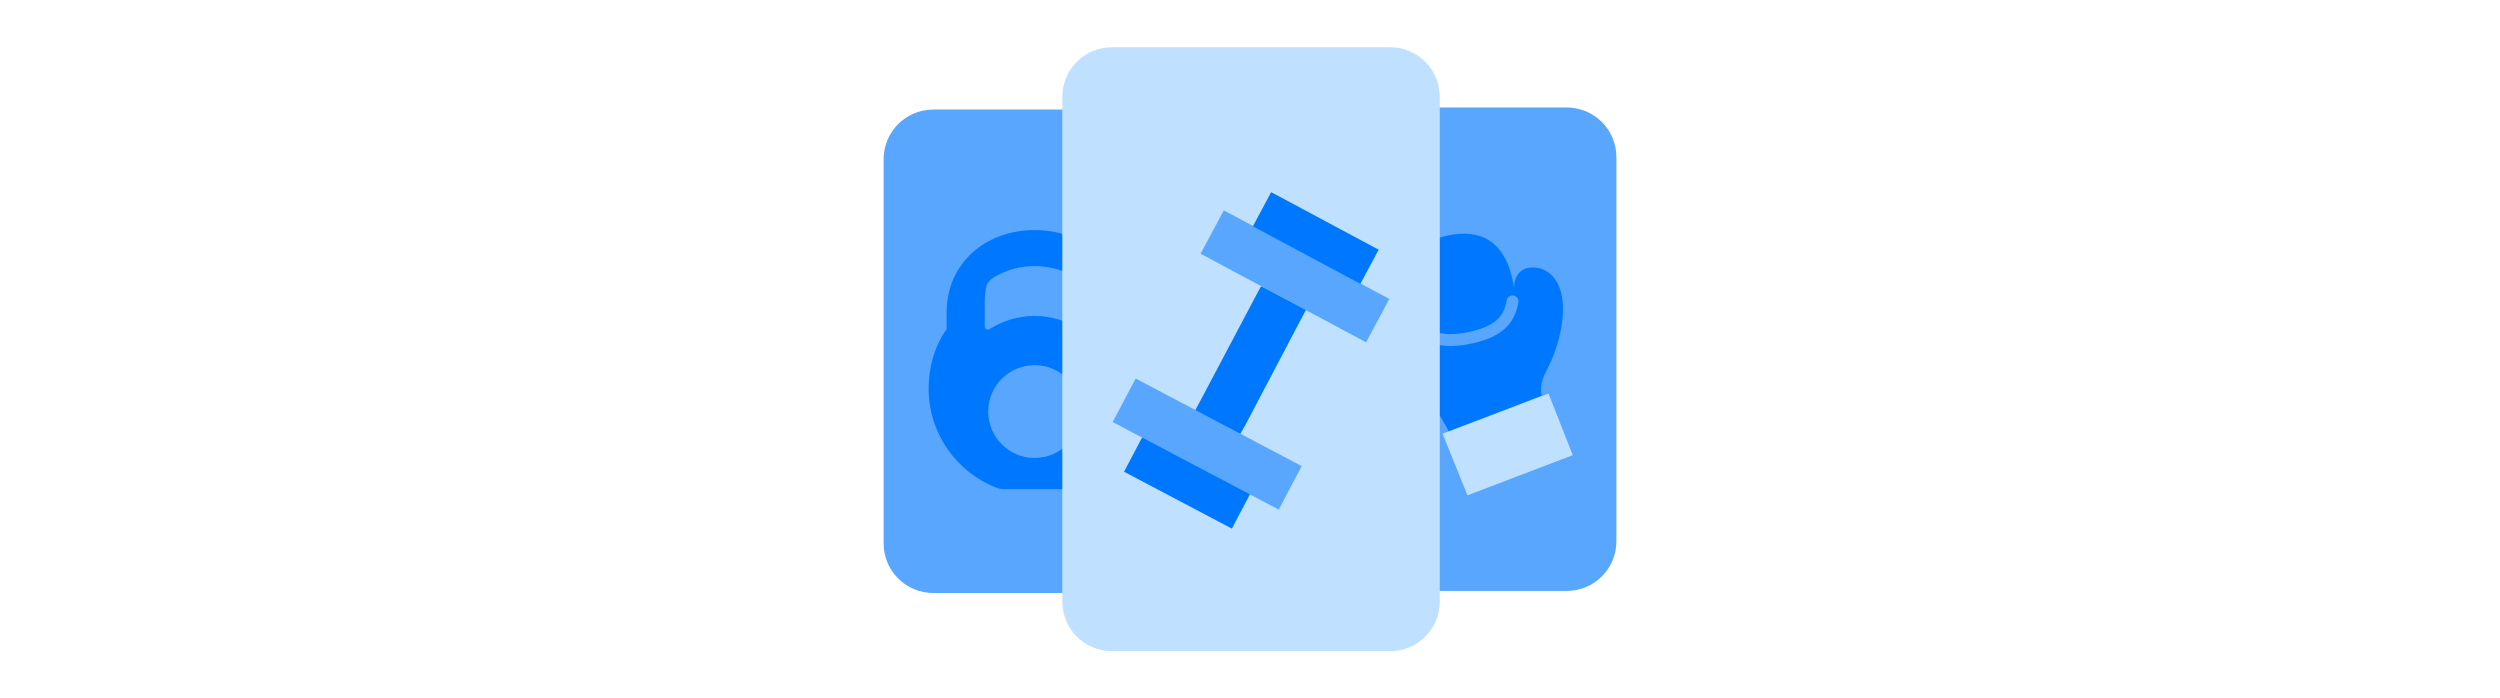 <svg width="315" height="88" viewBox="0 0 315 88" fill="none" xmlns="http://www.w3.org/2000/svg">
<path d="M197.383 74.458H171.9C168.409 74.458 165.616 71.665 165.616 68.174V19.826C165.616 16.336 168.409 13.543 171.9 13.543H197.383C200.874 13.543 203.666 16.336 203.666 19.826V68.174C203.666 71.665 200.874 74.458 197.383 74.458Z" fill="#58A6FF"/>
<path d="M194.241 49.847C194.241 49.847 194.066 49.149 194.241 48.276C194.59 46.88 195.288 46.182 195.986 44.087C198.343 37.019 195.899 33.789 193.281 33.702C190.139 33.615 190.837 37.28 190.837 36.931C190.401 32.568 188.219 27.157 179.841 30.473C172.249 33.44 173.209 37.629 174.78 41.295C176.176 44.524 180.016 49.847 182.198 53.687C182.459 54.211 182.547 54.385 182.547 54.385" fill="#0077FF"/>
<path d="M179.143 41.818C181.063 43.04 183.158 43.04 185.427 42.517C188.481 41.818 190.14 40.597 190.576 37.978" stroke="#58A6FF" stroke-width="1.5" stroke-miterlimit="10" stroke-linecap="round" stroke-linejoin="round"/>
<path d="M184.903 62.414L181.761 54.647L195.114 49.585L198.168 57.352L184.903 62.414Z" fill="#C0E0FF"/>
<path d="M143.1 74.72H117.617C114.126 74.72 111.334 71.927 111.334 68.436V20.088C111.334 16.597 114.126 13.805 117.617 13.805H143.1C146.591 13.805 149.384 16.597 149.384 20.088V68.436C149.384 71.927 146.591 74.72 143.1 74.72Z" fill="#58A6FF"/>
<path d="M141.442 41.469V39.724V39.375C141.442 33.179 136.555 28.99 130.359 28.99C124.163 28.99 119.275 33.179 119.275 39.375V39.724V41.469C117.792 43.564 117.006 46.182 117.006 48.975C117.006 54.647 120.584 59.535 125.559 61.455C125.821 61.542 126.082 61.629 126.344 61.629H134.286C134.548 61.629 134.81 61.629 135.071 61.542C140.22 59.709 143.886 54.735 143.886 48.975C143.711 46.182 142.926 43.564 141.442 41.469ZM136.642 41.12C136.642 41.469 136.293 41.644 136.031 41.469C134.373 40.422 132.453 39.811 130.359 39.811C128.264 39.811 126.344 40.422 124.686 41.469C124.424 41.644 124.075 41.469 124.075 41.12V37.979C124.075 37.455 124.163 36.321 124.337 35.884C124.599 35.361 125.035 35.011 125.559 34.75C126.955 33.964 128.613 33.528 130.359 33.528C132.104 33.528 133.762 33.964 135.159 34.75C135.682 35.011 136.119 35.273 136.38 35.884C136.555 36.321 136.642 37.542 136.642 38.066V41.12Z" fill="#0077FF"/>
<path d="M130.359 57.702C133.588 57.702 136.206 55.084 136.206 51.855C136.206 48.625 133.588 46.007 130.359 46.007C127.129 46.007 124.511 48.625 124.511 51.855C124.511 55.084 127.129 57.702 130.359 57.702Z" fill="#58A6FF"/>
<path d="M175.129 82.05H140.133C136.642 82.05 133.849 79.258 133.849 75.767V12.234C133.849 8.743 136.642 5.95 140.133 5.95H175.129C178.619 5.95 181.412 8.743 181.412 12.234V75.767C181.412 79.258 178.619 82.05 175.129 82.05Z" fill="#C0E0FF"/>
<path d="M156.889 53.6L156.191 54.822L150.519 51.855L151.217 50.545L158.286 37.193L158.897 36.059L164.569 39.026L163.958 40.16L156.889 53.6Z" fill="#0077FF"/>
<path d="M143.09 47.697L140.2 53.177L161.118 64.21L164.009 58.73L143.09 47.697Z" fill="#58A6FF"/>
<path d="M143.909 55.115L141.63 59.438L155.215 66.603L157.495 62.28L143.909 55.115Z" fill="#0077FF"/>
<path d="M154.2 26.508L151.276 31.971L172.126 43.131L175.05 37.669L154.2 26.508Z" fill="#58A6FF"/>
<path d="M160.166 24.212L157.86 28.521L171.401 35.769L173.707 31.461L160.166 24.212Z" fill="#0077FF"/>
</svg>
